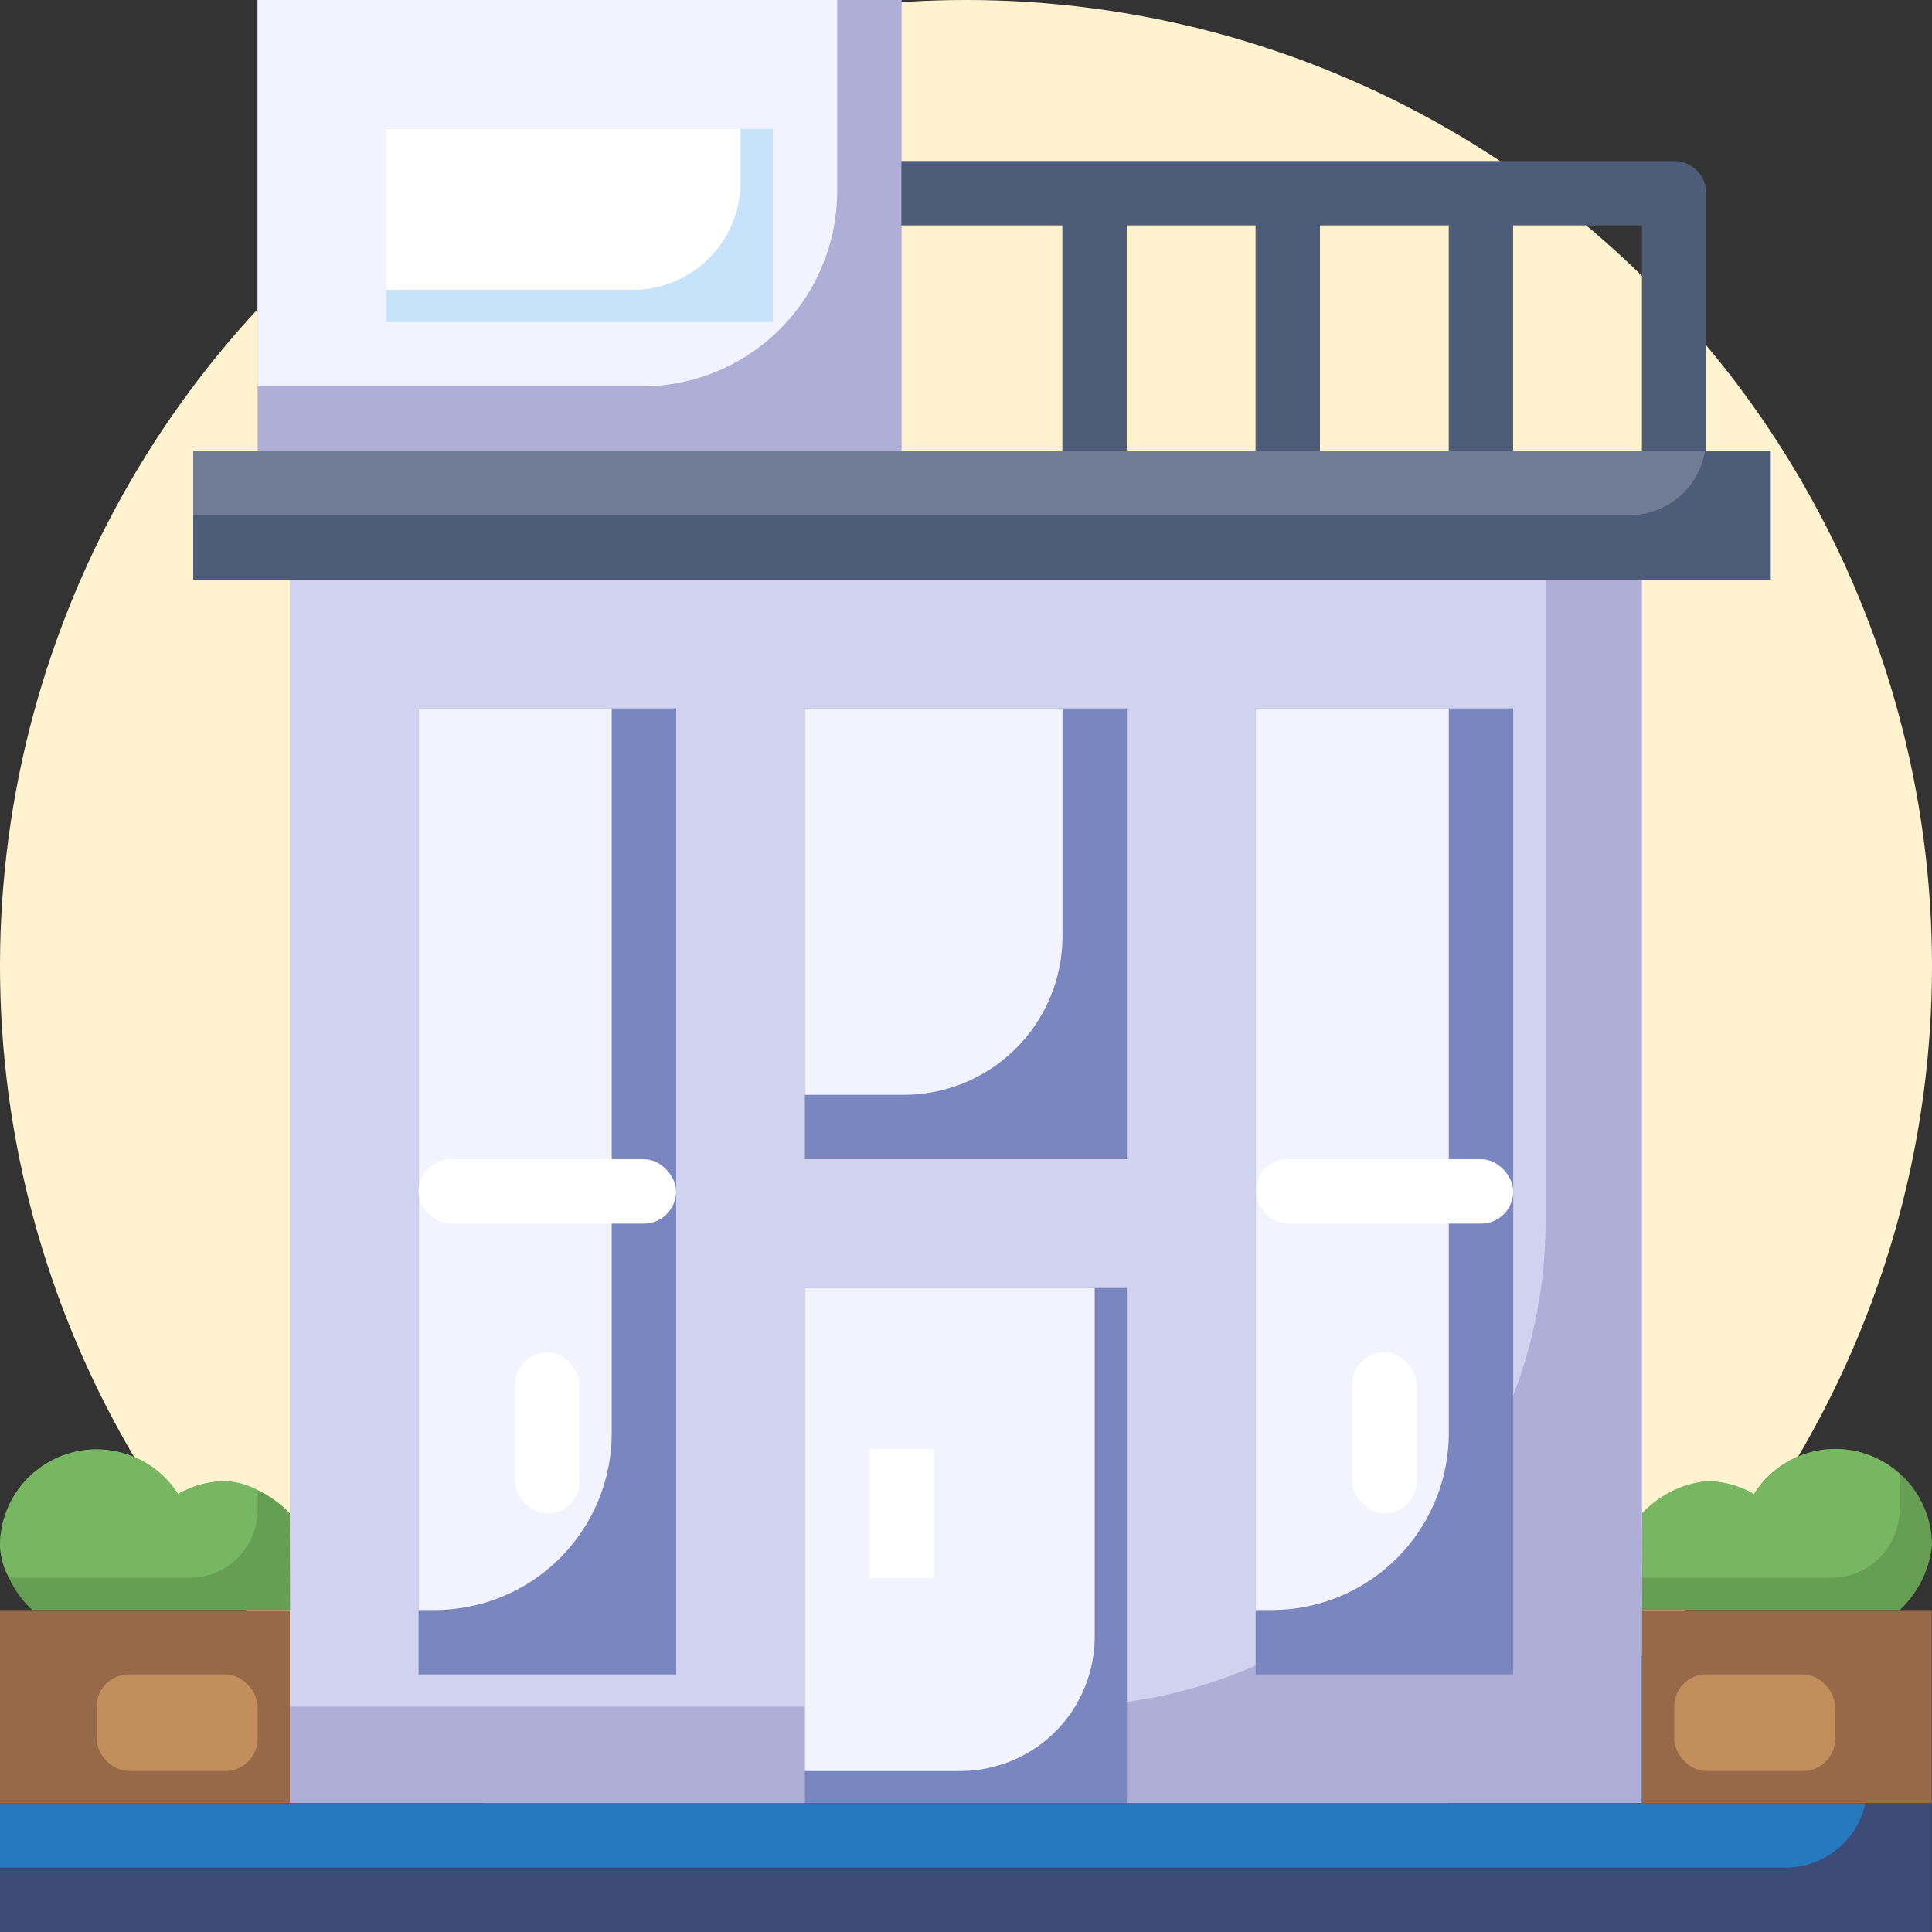 <svg xmlns="http://www.w3.org/2000/svg" width="60" height="60" viewBox="0 0 60 60">
  <rect x="0" y="0" width="60" height="60" fill="#333333" stroke="none"/>
  <g id="Group_43128" data-name="Group 43128" transform="translate(-451 -3405)">
    <circle id="Ellipse_591" data-name="Ellipse 591" cx="30" cy="30" r="30" transform="translate(451 3405)" fill="#fff3cf"/>
    <g id="Group_43127" data-name="Group 43127" transform="translate(449 3403)">
      <ellipse id="Ellipse_741" data-name="Ellipse 741" cx="1" cy="0.5" rx="1" ry="0.5" transform="translate(4 48)" fill="#fff"/>
      <path id="Path_100406" data-name="Path 100406" d="M11,20H52.992V58H11Z" fill="#aeaed6"/>
      <path id="Path_100407" data-name="Path 100407" d="M11,20V55H34.929A15.072,15.072,0,0,0,50,39.93V20Z" fill="#d1d1f0"/>
      <path id="Path_100408" data-name="Path 100408" d="M27,42H37V58H27Z" transform="translate(-0.004)" fill="#7986bf"/>
      <path id="Path_100409" data-name="Path 100409" d="M27,42V57h4.826A4.174,4.174,0,0,0,36,52.826V42Z" transform="translate(-0.004)" fill="#f3f3ff"/>
      <path id="Path_100410" data-name="Path 100410" d="M10,2H30V16H10Z" fill="#aeaed6"/>
      <path id="Path_100411" data-name="Path 100411" d="M10,2V14H21.929A6.071,6.071,0,0,0,28,7.929V2Z" fill="#f3f3ff"/>
      <path id="Path_100412" data-name="Path 100412" d="M2,58H61.992v4H2Z" fill="#3d4a75"/>
      <path id="Path_100413" data-name="Path 100413" d="M8,16H56.992v4H8Z" fill="#4d5d79"/>
      <path id="Path_100414" data-name="Path 100414" d="M14,6H26v6H14Z" transform="translate(-0.002)" fill="#c7e2fb"/>
      <path id="Path_100415" data-name="Path 100415" d="M54,7H30V9h5v7h2V9h4v7h2V9h4v7h2V9h4v7h2V8A1,1,0,0,0,54,7Z" transform="translate(-0.008)" fill="#4d5d79"/>
      <path id="Path_100416" data-name="Path 100416" d="M15,24h8V54H15Z" transform="translate(-0.002)" fill="#7986bf"/>
      <path id="Path_100417" data-name="Path 100417" d="M27,24H37V38H27Z" transform="translate(-0.004)" fill="#7986bf"/>
      <path id="Path_100418" data-name="Path 100418" d="M41,24h8V54H41Z" transform="translate(-0.006)" fill="#7986bf"/>
      <path id="Path_100419" data-name="Path 100419" d="M3,52a3.221,3.221,0,0,1-1-2,3,3,0,0,1,5.53-1.6A2.97,2.97,0,0,1,9,48a3.211,3.211,0,0,1,2,1l.007,3Z" fill="#669e54"/>
      <path id="Path_100420" data-name="Path 100420" d="M61.007,52a3.216,3.216,0,0,0,1-2,2.994,2.994,0,0,0-5.529-1.6,2.971,2.971,0,0,0-1.471-.4,3.211,3.211,0,0,0-2,1L53,52Z" transform="translate(-0.008)" fill="#669e54"/>
      <path id="Path_100421" data-name="Path 100421" d="M53,52h9v6H53Z" transform="translate(-0.008)" fill="#976949"/>
      <path id="Path_100422" data-name="Path 100422" d="M2,52h9v6H2Z" fill="#976949"/>
      <path id="Path_100423" data-name="Path 100423" d="M2,58v2H57.456a2.534,2.534,0,0,0,2.477-2Z" fill="#2579bc"/>
      <path id="Path_100424" data-name="Path 100424" d="M8,16v2H52.6a2.388,2.388,0,0,0,2.353-2Z" fill="#717d94"/>
      <path id="Path_100425" data-name="Path 100425" d="M14,6v5h7.661A3.339,3.339,0,0,0,25,7.661V6Z" transform="translate(-0.002)" fill="#fff"/>
      <path id="Path_100426" data-name="Path 100426" d="M15,24V52h.5A5.5,5.5,0,0,0,21,46.5V24Z" transform="translate(-0.002)" fill="#f3f3ff"/>
      <path id="Path_100427" data-name="Path 100427" d="M41,24V52h.5A5.5,5.5,0,0,0,47,46.5V24Z" transform="translate(-0.006)" fill="#f3f3ff"/>
      <path id="Path_100428" data-name="Path 100428" d="M27,24V36h3.071A4.929,4.929,0,0,0,35,31.071V24Z" transform="translate(-0.004)" fill="#f3f3ff"/>
      <g id="Group_43126" data-name="Group 43126" transform="translate(14.996 38)">
        <rect id="Rectangle_16324" data-name="Rectangle 16324" width="8" height="2" rx="1" fill="#fff"/>
        <rect id="Rectangle_16325" data-name="Rectangle 16325" width="8" height="2" rx="1" transform="translate(26)" fill="#fff"/>
        <rect id="Rectangle_16326" data-name="Rectangle 16326" width="2" height="5" rx="1" transform="translate(29 6)" fill="#fff"/>
        <rect id="Rectangle_16327" data-name="Rectangle 16327" width="2" height="5" rx="1" transform="translate(3 6)" fill="#fff"/>
        <path id="Path_100429" data-name="Path 100429" d="M29,47h2v4H29Z" transform="translate(-15 -38)" fill="#fff"/>
      </g>
      <rect id="Rectangle_16328" data-name="Rectangle 16328" width="5" height="3" rx="1" transform="translate(5 54)" fill="#c18e5c"/>
      <rect id="Rectangle_16329" data-name="Rectangle 16329" width="5" height="3" rx="1" transform="translate(53.992 54)" fill="#c18e5c"/>
      <path id="Path_100430" data-name="Path 100430" d="M10,48.888v-.607A2.163,2.163,0,0,0,9,48a2.97,2.97,0,0,0-1.47.4A3,3,0,0,0,2,50a2.167,2.167,0,0,0,.281,1H7.888A2.111,2.111,0,0,0,10,48.888Z" fill="#78b761"/>
      <path id="Path_100431" data-name="Path 100431" d="M59.007,47a2.99,2.99,0,0,0-2.529,1.4,2.971,2.971,0,0,0-1.471-.4,3.211,3.211,0,0,0-2,1v2H58.88A2.124,2.124,0,0,0,61,48.875v-1.1A2.973,2.973,0,0,0,59.007,47Z" transform="translate(-0.008)" fill="#78b761"/>
    </g>
  </g>
</svg>
